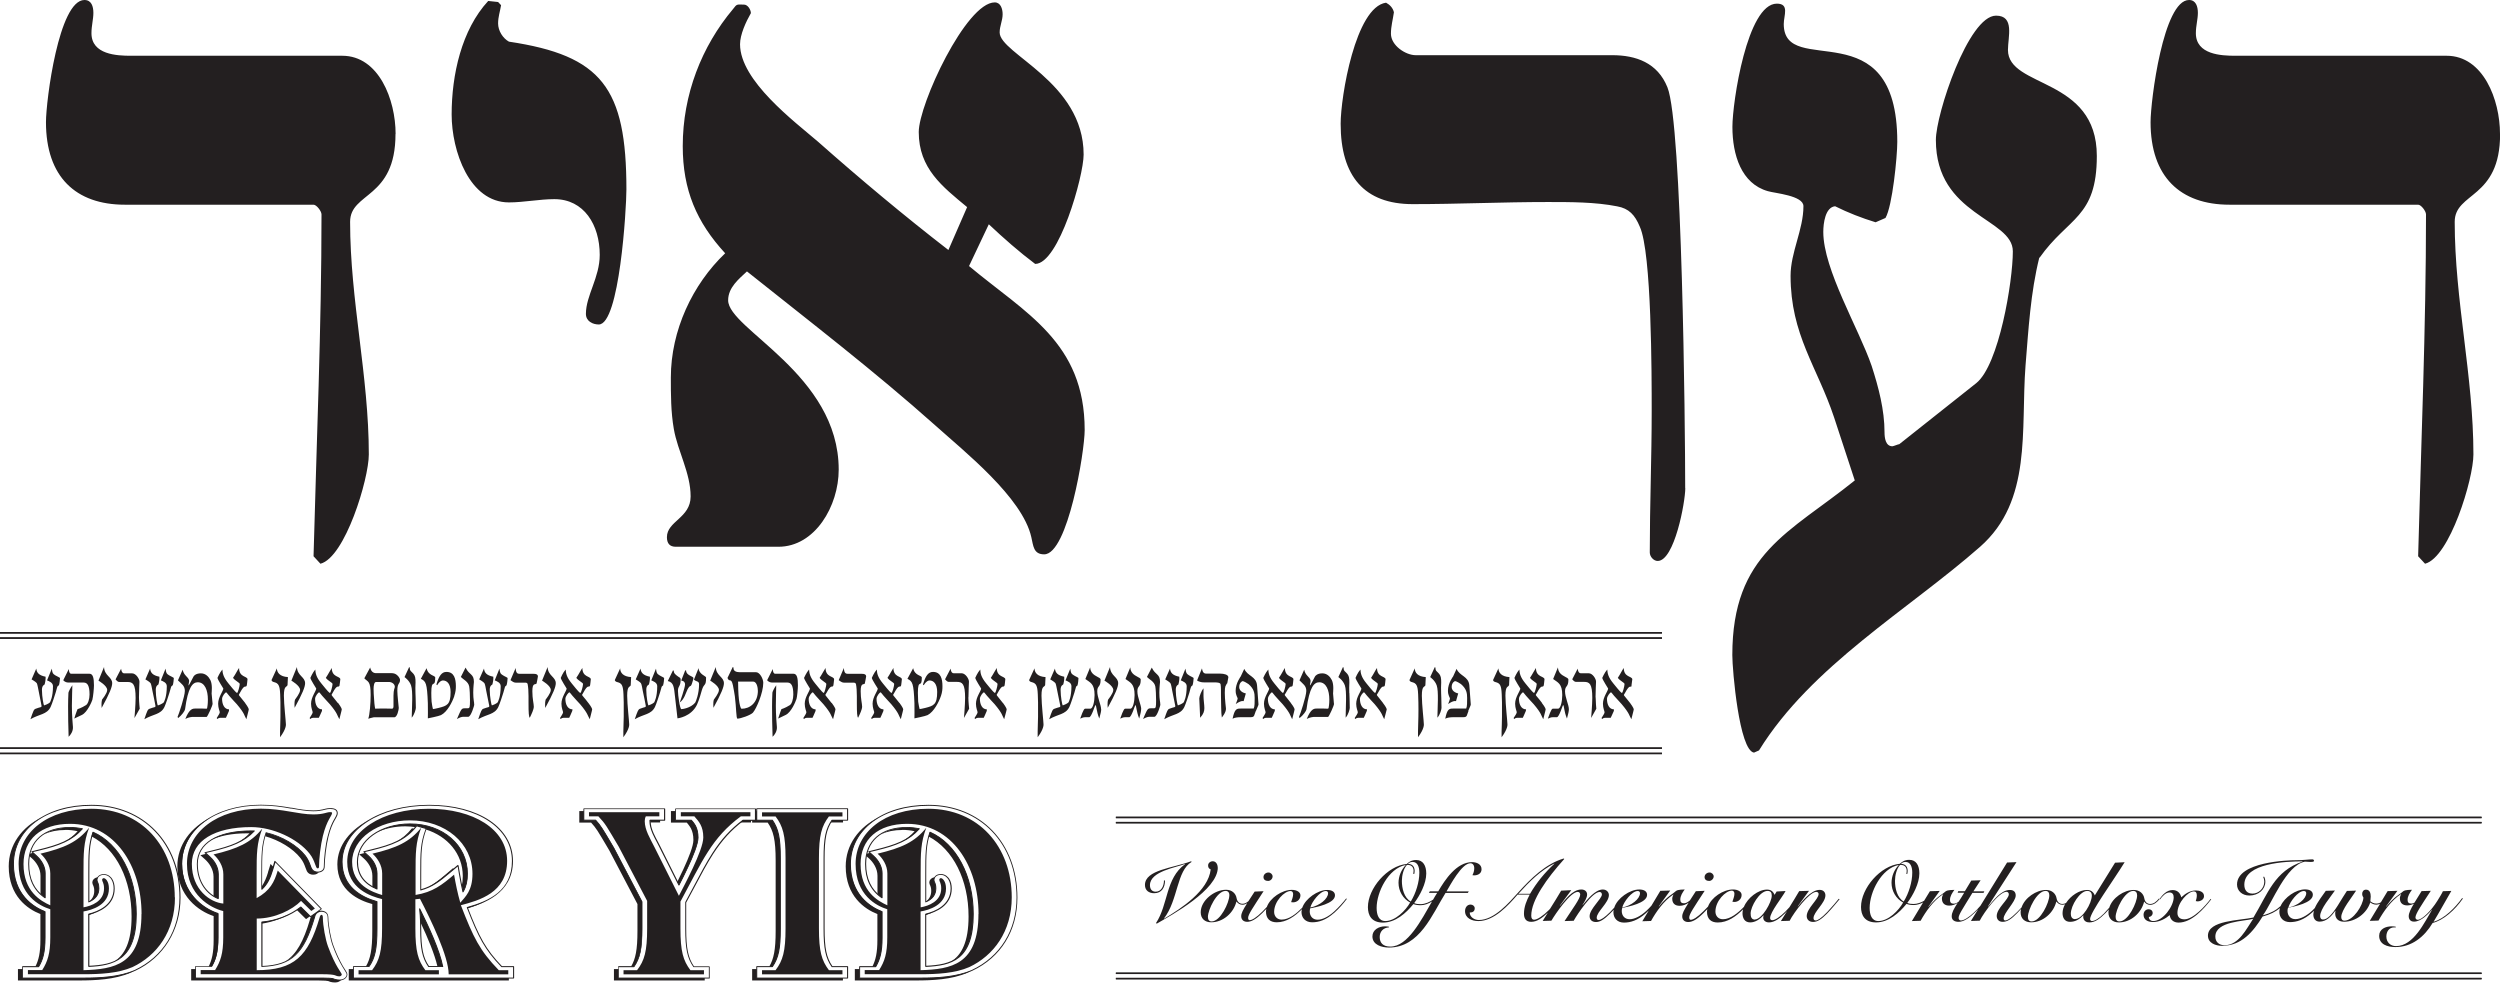 <?xml version="1.0" encoding="UTF-8"?> <svg xmlns="http://www.w3.org/2000/svg" id="Layer_2" data-name="Layer 2" viewBox="0 0 260.49 102.38"><defs><style> .cls-1 { fill: #231f20; } </style></defs><g id="Layer_1-2" data-name="Layer 1"><g><rect class="cls-1" y="78.43" width="173.17" height=".15"></rect><rect class="cls-1" y="78.43" width="173.17" height=".15"></rect><rect class="cls-1" y="77.88" width="173.17" height=".15"></rect><rect class="cls-1" y="77.88" width="173.17" height=".15"></rect><rect class="cls-1" y="66.41" width="173.17" height=".15"></rect><rect class="cls-1" y="66.41" width="173.17" height=".15"></rect><rect class="cls-1" y="65.86" width="173.17" height=".15"></rect><rect class="cls-1" y="65.86" width="173.17" height=".15"></rect><path class="cls-1" d="M169.99,71.46s.09-.69.09-.69c-.04-.33-.89-.19-.89-1.17-.19.26-.31.56-.62,1.03.22.31.7.5.7.64,0,.21-.19.93-.27.93-.06,0-.19-.11-.89-.98-.57-.69-.61-1.08-.64-1.46-.3.34-.52.87-.52.87,0,.16.61,1.1.61,1.11,0,.26-.54.88-.54,1.59,0,.46.17.78.17.88,0,.13-.17.36-.32.61l.07.1c.12-.11.23-.13.31-.13h.58s.2-.41.33-.72v-.16c-.48,0-.72-.5-.72-1.09,0-.28.33-.68.42-.68.04,0,.08.07.32.36.3.35.62.66.8.88.83.98.77,1.18,1,1.56.21-.8.25-1,.25-1.01,0-.18-.34-.62-.38-.68-.41-.54-.65-.77-.65-.83,0-.04.01-.03.12-.22.52-.98.55-.49.7-.73M166.25,72.65c0-.61.05-1.54.05-1.61.02-.27-.34-.89-.77-.89h-.83c-.1,0-.26-.06-.31-.48,0,0-.47.92-.57,1.11.18.21.27.27.41.27h.83c.56,0,.85.2.85,1.67,0,.71-.12,2.09-.12,2.09l.54-.96s-.07-.74-.07-1.2M163.47,73.89c0-.43-.4-1.23-.4-1.86s.35-.38.35-1.21c0-.15-.19-.22-.32-.29-.43-.22-.74-.46-.77-.99l-.5,1.21c.48.37.95.46.95,1.67,0,.64-.16,1.42-.44,1.42h-.53c-.08,0-.18.03-.53,1.04.24-.11.35-.15.56-.15h.38c.24,0,.6-1.26.65-1.26.11,0,.07.61.4,1.4.14-.51.2-.77.2-.97M160.67,73.24c-.4-.54-.65-.77-.65-.83,0-.04.02-.03.12-.22.52-.98.56-.49.7-.73.03-.03.09-.69.09-.69-.03-.33-.89-.19-.89-1.17-.18.26-.31.56-.62,1.03.22.31.7.5.7.64,0,.21-.19.93-.28.93-.05,0-.19-.11-.89-.98-.57-.69-.61-1.08-.64-1.46-.29.34-.51.87-.51.87,0,.16.61,1.1.61,1.11,0,.26-.54.88-.54,1.59,0,.46.17.78.17.88,0,.13-.17.36-.33.61l.07.1c.12-.11.23-.13.31-.13h.58s.2-.41.32-.72l.02-.16c-.49,0-.74-.5-.74-1.09,0-.28.33-.68.42-.68.04,0,.08.07.32.36.29.35.61.66.8.88.83.98.77,1.18.99,1.56.21-.8.25-1,.25-1.01,0-.18-.34-.62-.39-.68M157.24,71.38l.04-.83c-.83-.05-1.14-.46-1.15-.91l-.56,1.22c.11.4.7-.01.85.9.05.25.07.87.08,1.42.01.61,0,.89,0,1.5,0,.59-.03.94-.04,1.53v.61c.66-.88.61-1.32.61-1.35,0-.29-.21-2.08-.21-2.98,0-1.1.29-.84.38-1.11M152.99,74.06c.16-.41.26-.55.26-.66,0-.06-.15-1.98-.15-1.98-.08-.97-1.01-.96-1.33-1.73l-.36.79s-.54.7-.54,1.48c0,.52.21.7.21.83,0,.08-.19.57-.19.57.6-.42.82-.3.82-.3l.23-.81s-.68-.11-.68-.67c0-.44.29-.61.36-.61.12,0,.54.25.61.31.58.5.64.95.64,1.44,0,.44.01.89-.1,1.11h-1.36c-.39,0-.62.02-.82,1.06.18-.12.55-.16.84-.16h1.03c.07,0,.27,0,.34-.11.07-.08.04-.12.21-.54M150.16,72.2c-.03-.91.03-.87,0-1.38-.03-.78-.59-.74-.59-1.16,0-.02.01-.08.01-.08l-.08-.07-.48,1.04s.5.34.68.87c.21.61.09,2.26.07,3.36.29-.32.43-.89.43-1.02,0-.64-.04-1.55-.04-1.55M148.52,71.38l.04-.83c-.83-.05-1.14-.46-1.15-.91l-.55,1.22c.11.4.69-.01.85.9.05.25.07.87.08,1.42.02.61,0,.89,0,1.5,0,.59-.04.94-.04,1.53v.61c.66-.88.61-1.32.61-1.35,0-.29-.21-2.08-.21-2.98,0-1.1.29-.84.38-1.11M144.1,73.24c-.4-.54-.64-.77-.64-.83,0-.04.01-.03.12-.22.52-.98.55-.49.7-.73.03-.03.09-.69.09-.69-.03-.33-.89-.19-.89-1.17-.19.26-.31.56-.62,1.03.22.31.7.5.7.64,0,.21-.2.93-.28.93-.05,0-.19-.11-.89-.98-.57-.69-.61-1.08-.64-1.46-.3.34-.51.87-.51.87,0,.16.61,1.1.61,1.11,0,.26-.54.88-.54,1.59,0,.46.17.78.17.88,0,.13-.17.36-.33.61l.07.1c.12-.11.22-.13.31-.13h.57s.2-.41.32-.72l.02-.16c-.49,0-.74-.5-.74-1.09,0-.28.33-.68.42-.68.04,0,.08.07.32.36.29.35.61.66.8.88.83.98.77,1.18.99,1.56.21-.8.26-1,.26-1.01,0-.18-.34-.62-.39-.68M140.59,72.2c-.03-.91.03-.87,0-1.38-.03-.78-.59-.74-.59-1.16,0-.02.01-.08.01-.08l-.08-.07-.48,1.04s.5.34.68.87c.21.61.09,2.26.08,3.36.29-.32.43-.89.43-1.02,0-.64-.04-1.55-.04-1.55M138.99,73.32s-.09-.97-.09-1.06c0-.13.11-.92-.13-1.4-.17-.34-.49-.7-.99-.7-.52,0-.71.25-.76.32-.1.17-.47.94-.52.94-.05,0,.09-.4.05-.54-.09-.37-.54-.48-.66-1.1l-.49,1.11c.36.38.71.55.71,1.1s-.64,2.47-.76,2.71l.06.12c.38-.29.7-.75.72-.91.31-2.3.78-2.82,1.33-2.82.73,0,1.05.84,1.05,1.8,0,.15,0,.46-.07.85-.04.16-.04.09-.49.09h-.77c-.25,0-.6.02-1.02,1.08.35-.19.71-.21.8-.21h1.42c.08,0,.65-1.23.62-1.38M134.5,73.24c-.4-.54-.64-.77-.64-.83,0-.04.01-.03.12-.22.52-.98.56-.49.7-.73.03-.03.09-.69.09-.69-.03-.33-.89-.19-.89-1.17-.18.26-.3.56-.62,1.03.22.31.7.5.7.64,0,.21-.19.93-.28.93-.05,0-.19-.11-.89-.98-.57-.69-.61-1.08-.64-1.46-.3.34-.52.87-.52.87,0,.16.61,1.1.61,1.11,0,.26-.54.88-.54,1.59,0,.46.17.78.17.88,0,.13-.17.36-.32.61l.07.1c.12-.11.22-.13.31-.13h.58s.2-.41.32-.72v-.16c-.47,0-.72-.5-.72-1.09,0-.28.33-.68.42-.68.04,0,.08.07.32.36.29.35.61.66.8.88.83.98.77,1.18.99,1.56.21-.8.25-1,.25-1.01,0-.18-.34-.62-.39-.68M130.87,74.06c.16-.41.25-.55.26-.66,0-.06-.15-1.98-.15-1.98-.08-.97-1.01-.96-1.33-1.73l-.37.79s-.53.7-.53,1.48c0,.52.21.7.21.83,0,.08-.2.57-.2.57.59-.42.82-.3.82-.3l.23-.81s-.69-.11-.69-.67c0-.44.3-.61.36-.61.12,0,.53.25.61.31.58.5.64.95.64,1.44,0,.44.01.89-.1,1.11h-1.37c-.39,0-.62.02-.83,1.06.18-.12.55-.16.84-.16h1.03c.07,0,.27,0,.34-.11.07-.08.04-.12.21-.54M127.87,71.22l.12-.65c0-.28-.48-.38-.82-.38h-1.31c-.32,0-.53.03-.62-.55l-.51,1.26s.24.2.7.2h1.04c.29,0,.68.01.71.2.06.31.03.88.04,1.21.03.79,0,1.73.09,2.25,0,0,.47-.54.43-.95,0,0-.12-.94-.12-1.62,0-.77.08-.68.23-.99M124.27,71.37c.06-.19.1-.58.1-.71,0-.07-.3-.17-.49-.3-.25-.17-.29-.19-.36-.69l-.49,1.22c.18.09.62.22.62.61,0,1.12-.28,1.62-.32,1.69-.15.15-.56.31-.6.31s-.22-.88-.22-1.62c0-.48.25-.53.26-.54.04-.06.15-.59.11-.83-.72-.14-.93-.44-.97-.85l-.5,1.13s.44.25.54.39c.08.11.16.62.19.79.03.14.32,1.56.32,1.58,0,.18-.09.09-.62.3-.18.07-.23.2-.53,1.09.94-.55,1.7-.47,2.09-1.27.15-.31.47-1.31.53-1.51.07-.25.13-.53.17-.6.06-.1.13-.1.17-.18M120.9,73.43c0-.32-.1-.52-.1-1.26,0-.57.07-1.05.07-1.11,0-.88-.47-.68-.86-1.5l-.5.97c.22.26.77.47.87,1,.05.28.08.97.08,1.44,0,.73-.02.83-.25.83h-.27c-.38,0-.38.07-.84,1.12,0,0,.39-.23.6-.23h.57c.31,0,.64-1.22.64-1.27M118.91,73.89c0-.43-.4-1.23-.4-1.86s.35-.38.35-1.21c0-.15-.19-.22-.32-.29-.43-.22-.74-.46-.77-.99l-.5,1.21c.48.37.95.46.95,1.67,0,.64-.16,1.42-.44,1.42h-.53c-.08,0-.18.03-.53,1.04.23-.11.34-.15.56-.15h.38c.24,0,.6-1.26.64-1.26.11,0,.08.61.4,1.4.14-.51.2-.77.2-.97M115.42,73.75c.82-1.49,1.09-2.18,1.09-2.56,0-.67-.82-.77-.85-1.69l-.58,1.42s.92.52.92.97c0,.36-.52.97-.54,1.01-.1.3-.04.86-.04.86M114.73,73.89c0-.43-.4-1.23-.4-1.86s.35-.38.35-1.21c0-.15-.19-.22-.32-.29-.43-.22-.74-.46-.77-.99l-.5,1.21c.48.37.96.46.96,1.67,0,.64-.16,1.42-.44,1.42h-.53c-.08,0-.18.03-.53,1.04.23-.11.35-.15.56-.15h.38c.24,0,.6-1.26.65-1.26.11,0,.08.61.4,1.4.14-.51.2-.77.2-.97M112.28,71.37c.06-.19.09-.58.09-.71,0-.07-.3-.17-.49-.3-.26-.17-.29-.19-.36-.69l-.5,1.22c.19.09.62.22.62.61,0,1.12-.27,1.62-.31,1.69-.15.15-.57.31-.6.31-.04,0-.22-.88-.22-1.62,0-.48.25-.53.26-.54.05-.06.15-.59.12-.83-.72-.14-.93-.44-.97-.85l-.49,1.13s.44.25.54.39c.07.11.15.62.19.79.03.14.32,1.56.32,1.58,0,.18-.09.09-.62.3-.19.07-.24.2-.54,1.09.94-.55,1.7-.47,2.1-1.27.15-.31.46-1.31.53-1.51.08-.25.14-.53.17-.6.06-.1.13-.1.17-.18M108.9,71.38l.04-.83c-.83-.05-1.14-.46-1.15-.91l-.56,1.22c.11.4.69-.01.85.9.05.25.07.87.08,1.42.01.61,0,.89,0,1.5,0,.59-.04.94-.04,1.53v.61c.66-.88.61-1.32.61-1.35,0-.29-.21-2.08-.21-2.98,0-1.1.29-.84.38-1.11M104.49,73.24c-.41-.54-.64-.77-.64-.83,0-.04.01-.03.11-.22.52-.98.56-.49.7-.73.03-.03.09-.69.09-.69-.03-.33-.89-.19-.89-1.17-.18.26-.31.56-.62,1.03.22.31.7.5.7.64,0,.21-.19.93-.27.93-.06,0-.19-.11-.9-.98-.57-.69-.61-1.08-.63-1.46-.3.34-.52.87-.52.87,0,.16.61,1.1.61,1.11,0,.26-.54.88-.54,1.59,0,.46.17.78.17.88,0,.13-.17.36-.32.61l.07.1c.12-.11.23-.13.31-.13h.58s.2-.41.32-.72v-.16c-.47,0-.72-.5-.72-1.09,0-.28.33-.68.42-.68.04,0,.08.07.32.36.29.35.61.66.8.88.83.98.77,1.18.99,1.56.22-.8.26-1,.26-1.01,0-.18-.34-.62-.38-.68M100.91,72.65c0-.61.05-1.54.05-1.61.02-.27-.35-.89-.77-.89h-.83c-.1,0-.26-.06-.31-.48,0,0-.47.92-.58,1.11.19.21.26.27.41.27h.83c.56,0,.85.2.85,1.67,0,.71-.12,2.09-.12,2.09l.54-.96s-.08-.74-.08-1.2M98.04,72.53c.15-.45.16-.73.16-1.04,0-.74-.17-1.48-.98-1.48-.5,0-.78.41-1.05,1.31l.08.08c.26-.44.49-.5.6-.5.43,0,.8.35.8,1.2,0,1.33-.38,1.44-1.23,1.66-.37.1-.54.11-.6.12-.03-.11-.1-.42-.15-.77-.01-.15-.03-.79-.03-.92,0-1.57.41-.39.41-1.59,0-.24-.74-.18-.9-.98l-.6,1.11c.52.26.65.42.73,2.54.02.58,0,1.58,0,1.58,0,0,1.12-.22,1.37-.34.66-.34,1.18-1.37,1.39-1.99M93.71,73.24c-.41-.54-.65-.77-.65-.83,0-.04.02-.03.12-.22.52-.98.56-.49.7-.73.03-.03.09-.69.09-.69-.03-.33-.88-.19-.88-1.17-.18.26-.31.56-.62,1.03.22.31.7.5.7.64,0,.21-.19.93-.28.93-.05,0-.19-.11-.89-.98-.57-.69-.62-1.08-.64-1.46-.3.34-.52.87-.52.87,0,.16.62,1.1.62,1.11,0,.26-.54.88-.54,1.59,0,.46.17.78.17.88,0,.13-.17.36-.32.61l.07.1c.12-.11.22-.13.31-.13h.58s.2-.41.32-.72v-.16c-.47,0-.72-.5-.72-1.09,0-.28.33-.68.42-.68.04,0,.08.07.32.36.3.35.61.66.8.88.83.98.76,1.18.99,1.56.21-.8.25-1,.25-1.01,0-.18-.34-.62-.38-.68M90.11,71.21s.14-.66.14-.73c0-.34-.51-.27-.84-.27h-1.07c-.22,0-.39-.08-.41-.61l-.54,1.27c.3.22.4.26.58.26h.93c.12,0,.26.01.29.16.06.3.09.75.09,1.24v.72c0,1.06.03,1.42.13,1.54.19-.39.42-.87.42-1.16,0-.32-.15-.78-.15-1.61,0-.92.3-.64.44-.8M86.64,73.24c-.41-.54-.64-.77-.64-.83,0-.04.01-.03.12-.22.52-.98.56-.49.7-.73.03-.03.09-.69.09-.69-.03-.33-.89-.19-.89-1.17-.18.26-.31.56-.62,1.03.22.31.7.5.7.64,0,.21-.19.93-.27.93-.06,0-.19-.11-.89-.98-.57-.69-.61-1.08-.64-1.46-.29.34-.52.87-.52.87,0,.16.61,1.1.61,1.11,0,.26-.54.88-.54,1.59,0,.46.17.78.17.88,0,.13-.17.36-.32.61l.07.1c.12-.11.23-.13.31-.13h.58s.2-.41.32-.72v-.16c-.47,0-.72-.5-.72-1.09,0-.28.33-.68.42-.68.04,0,.08.07.32.36.3.35.61.66.8.88.83.98.77,1.18,1,1.56.21-.8.25-1,.25-1.01,0-.18-.34-.62-.38-.68M82.98,72.88c.08-.25.16-1.12.16-1.46,0-.77-.09-1.22-.47-1.22h-1.83c-.07,0-.29.07-.32-.49l-.59,1.17c.19.2.36.24.6.24h1.54c.36.01.59.3.59,1.25,0,.49-.16.98-.36,1.1-.49.31-.88.42-.88.42,0,0-.18.45-.34.98,0,0,.62-.3.79-.38.58-.28,1.04-1.41,1.1-1.62M78.47,74.23c.33-.38,1.06-2.02,1.06-3.09,0-.39-.35-1.1-.76-1.1h-1.72c-.31,0-.67-.11-.62-.48l-.08-.06-.55,1.14c.21.52.38-.1.57.78.06.28.17.91.2,1.14.15,1.15.13,2.32.27,2.32.32,0,1.38-.36,1.63-.64M78.97,71.94c0,1.32-.87,1.91-1.7,1.91-.11,0-.36-.67-.36-2.74,0-.03-.03-.09,0-.09h1.57c.3,0,.48.45.48.93M74.34,73.75c.82-1.49,1.09-2.18,1.09-2.56,0-.67-.82-.77-.85-1.69l-.58,1.42s.91.52.91.97c0,.36-.52.97-.53,1.01-.1.3-.04.86-.04.86M73.12,71.95c.25-.86.45-.36.45-1.36,0-.14-.76-.34-.78-.98l-.48,1.2c.23.25.53.12.53.49,0,.98-.34,1.84-.41,1.92-.48.57-1.35.67-1.43.67-.17,0-.36-1.5-.36-1.89,0-.59.28-.4.28-1.22,0-.16-.14-.2-.24-.27-.25-.18-.5-.35-.47-.62l-.09-.04-.54,1.11c.62.15.64.6.76,1.69.03.29.25,2.2.25,2.2,0,0,1.42-.15,2.03-1.42.22-.46.49-1.44.5-1.48M72.18,70.96c.02-.06.07-.18.07-.31,0-.19-.76-.26-.76-.78l-.09-.03-.42,1.07c.29.04.4.21.4.39,0,.38-.55,1.89-.55,1.89.47-.31.64-1.03.81-1.36.35-.65.29,0,.54-.87M69.1,71.37c.06-.19.1-.58.1-.71,0-.07-.3-.17-.49-.3-.26-.17-.29-.19-.36-.69l-.49,1.22c.19.09.62.22.62.61,0,1.12-.28,1.62-.32,1.69-.15.15-.56.31-.6.31-.04,0-.22-.88-.22-1.62,0-.48.25-.53.26-.54.05-.06.15-.59.12-.83-.72-.14-.94-.44-.98-.85l-.5,1.13s.44.25.54.39c.08.11.16.62.19.79.04.14.32,1.56.32,1.58,0,.18-.09.09-.61.3-.18.07-.23.2-.54,1.09.94-.55,1.7-.47,2.1-1.27.15-.31.47-1.31.53-1.51.08-.25.14-.53.17-.6.06-.1.13-.1.17-.18M65.72,71.38l.04-.83c-.83-.05-1.14-.46-1.14-.91l-.56,1.22c.11.4.7-.01.85.9.05.25.07.87.08,1.42.01.61,0,.89,0,1.5,0,.59-.04.94-.04,1.53v.61c.66-.88.61-1.32.61-1.35,0-.29-.21-2.08-.21-2.98,0-1.1.29-.84.38-1.11M61.3,73.24c-.4-.54-.65-.77-.65-.83,0-.04.02-.03.12-.22.52-.98.56-.49.7-.73.03-.03.09-.69.09-.69-.03-.33-.88-.19-.88-1.17-.19.26-.31.56-.63,1.03.22.31.7.5.7.64,0,.21-.19.93-.28.93-.06,0-.19-.11-.89-.98-.57-.69-.61-1.08-.64-1.46-.3.34-.51.87-.51.87,0,.16.61,1.1.61,1.11,0,.26-.54.88-.54,1.59,0,.46.17.78.17.88,0,.13-.17.36-.32.61l.07.1c.12-.11.23-.13.31-.13h.58s.2-.41.32-.72l.02-.16c-.49,0-.74-.5-.74-1.09,0-.28.33-.68.42-.68.04,0,.08.07.32.36.29.35.61.66.8.88.83.98.77,1.18,1,1.56.21-.8.25-1,.25-1.01,0-.18-.34-.62-.39-.68M56.82,73.75c.82-1.49,1.09-2.18,1.09-2.56,0-.67-.82-.77-.85-1.69l-.58,1.42s.91.52.91.97c0,.36-.52.97-.54,1.01-.09.3-.04.86-.04.86M55.91,71.21s.14-.66.14-.73c0-.34-.51-.27-.84-.27h-1.07c-.23,0-.39-.08-.41-.61l-.54,1.27c.3.22.4.26.57.26h.94c.12,0,.26.01.28.16.06.3.09.75.09,1.24v.72c0,1.06.03,1.42.13,1.54.19-.39.42-.87.42-1.16,0-.32-.15-.78-.15-1.61,0-.92.3-.64.44-.8M52.79,71.37c.06-.19.1-.58.1-.71,0-.07-.3-.17-.49-.3-.26-.17-.29-.19-.36-.69l-.49,1.22c.19.09.62.22.62.61,0,1.12-.28,1.62-.32,1.69-.15.15-.56.31-.6.31s-.22-.88-.22-1.62c0-.48.25-.53.26-.54.04-.06.15-.59.11-.83-.72-.14-.93-.44-.97-.85l-.5,1.13s.44.25.54.39c.08.11.16.62.19.79.03.14.32,1.56.32,1.58,0,.18-.09.09-.62.3-.18.07-.23.2-.53,1.09.94-.55,1.7-.47,2.09-1.27.15-.31.47-1.31.53-1.51.07-.25.14-.53.17-.6.06-.1.13-.1.17-.18M49.41,73.43c0-.32-.1-.52-.1-1.26,0-.57.07-1.05.07-1.11,0-.88-.47-.68-.87-1.5l-.49.97c.22.26.77.47.87,1,.05.28.08.97.08,1.44,0,.73-.02.83-.25.83h-.27c-.38,0-.38.07-.84,1.12,0,0,.39-.23.6-.23h.57c.31,0,.64-1.22.64-1.27M47.33,72.53c.15-.45.17-.73.17-1.04,0-.74-.17-1.48-.98-1.48-.5,0-.78.41-1.05,1.31l.08.08c.26-.44.49-.5.6-.5.43,0,.8.35.8,1.2,0,1.33-.38,1.44-1.24,1.66-.36.1-.53.11-.6.12-.03-.11-.1-.42-.14-.77-.02-.15-.03-.79-.03-.92,0-1.57.41-.39.41-1.59,0-.24-.74-.18-.9-.98l-.6,1.11c.52.26.65.42.73,2.54.02.58,0,1.58,0,1.58,0,0,1.12-.22,1.37-.34.67-.34,1.18-1.37,1.39-1.99M43.29,72.2c-.03-.91.03-.87,0-1.38-.03-.78-.59-.74-.59-1.16,0-.02.01-.08.01-.08l-.08-.07-.48,1.04s.5.34.68.87c.21.61.09,2.25.07,3.36.29-.33.43-.89.43-1.02,0-.64-.04-1.55-.04-1.55M41.4,71.98c0-.88.28-.67.28-1.14,0-.12-.1-.25-.14-.32-.34-.42-.6-.38-1.05-.38h-1.3c-.26,0-.52-.13-.62-.59l-.61,1.13c.38.4.66.23.66,1.73,0,.89-.1,2.09-.25,2.48,0,0,.49-.15.57-.15h2.14c.32,0,.47-.83.47-.97,0-.11-.15-1.31-.15-1.8M41.14,71.57c0,.12-.14.26-.14.92v1.1c0,.14-.05.25-.14.25,0,0-1.06-.03-1.77,0-.05-.2-.12-.87-.13-1.26,0-.13-.17-1.52.23-1.52h1.35c.26,0,.6.19.6.51M35.19,73.24c-.41-.54-.64-.77-.64-.83,0-.04.01-.03.11-.22.52-.98.56-.49.71-.73.02-.03.09-.69.09-.69-.03-.33-.89-.19-.89-1.17-.18.26-.31.56-.62,1.03.22.31.7.5.7.64,0,.21-.19.93-.27.93-.06,0-.19-.11-.89-.98-.57-.69-.61-1.08-.64-1.46-.29.34-.51.87-.51.87,0,.16.61,1.1.61,1.11,0,.26-.54.88-.54,1.59,0,.46.17.78.17.88,0,.13-.17.36-.32.61l.07.1c.12-.11.23-.13.31-.13h.58s.2-.41.33-.72v-.16c-.48,0-.72-.5-.72-1.09,0-.28.33-.68.42-.68.04,0,.08.07.32.36.3.35.61.66.8.88.83.98.76,1.18.99,1.56.21-.8.25-1,.25-1.01,0-.18-.34-.62-.38-.68M30.7,73.75c.82-1.49,1.09-2.18,1.09-2.56,0-.67-.82-.77-.85-1.69l-.58,1.42s.91.52.91.97c0,.36-.52.97-.53,1.01-.1.3-.04.86-.04.86M29.96,71.38l.04-.83c-.83-.05-1.14-.46-1.15-.91l-.56,1.22c.11.4.69-.01.85.9.05.25.07.87.08,1.42.01.61,0,.89,0,1.5,0,.59-.03.94-.04,1.53v.61c.66-.88.61-1.32.61-1.35,0-.29-.21-2.08-.21-2.98,0-1.1.29-.84.38-1.11M25.54,73.24c-.41-.54-.65-.77-.65-.83,0-.04.01-.03.11-.22.52-.98.56-.49.7-.73.03-.03.09-.69.09-.69-.03-.33-.88-.19-.88-1.17-.19.26-.31.56-.63,1.03.22.31.7.5.7.64,0,.21-.19.93-.28.93-.05,0-.19-.11-.89-.98-.57-.69-.61-1.08-.64-1.46-.29.34-.51.87-.51.87,0,.16.61,1.1.61,1.11,0,.26-.54.88-.54,1.59,0,.46.17.78.17.88,0,.13-.17.36-.32.61l.07.1c.12-.11.23-.13.31-.13h.58s.2-.41.32-.72v-.16c-.47,0-.72-.5-.72-1.09,0-.28.33-.68.42-.68.04,0,.08.07.32.36.29.35.61.66.8.88.83.98.77,1.18.99,1.56.21-.8.25-1,.25-1.01,0-.18-.34-.62-.38-.68M22.15,73.32s-.1-.97-.1-1.06c0-.13.11-.92-.13-1.4-.17-.34-.49-.7-.99-.7-.52,0-.72.25-.76.32-.1.17-.47.94-.52.94-.05,0,.09-.4.05-.54-.1-.37-.54-.48-.67-1.1l-.49,1.11c.37.38.72.55.72,1.1s-.64,2.47-.76,2.71l.06.12c.38-.29.7-.75.72-.91.31-2.3.78-2.82,1.33-2.82.73,0,1.05.84,1.05,1.8,0,.15,0,.46-.07.85-.03.16-.03.09-.49.09h-.77c-.25,0-.6.02-1.02,1.08.35-.19.71-.21.8-.21h1.42c.08,0,.65-1.23.62-1.38M18.01,71.37c.06-.19.1-.58.1-.71,0-.07-.3-.17-.5-.3-.26-.17-.29-.19-.36-.69l-.49,1.22c.19.09.62.22.62.61,0,1.12-.28,1.62-.32,1.69-.15.15-.56.31-.61.31s-.22-.88-.22-1.62c0-.48.26-.53.26-.54.05-.06.15-.59.12-.83-.72-.14-.93-.44-.97-.85l-.49,1.13s.44.25.54.39c.07.11.16.62.19.79.04.14.32,1.56.32,1.58,0,.18-.09.09-.62.3-.19.07-.24.2-.54,1.09.94-.55,1.7-.47,2.09-1.27.15-.31.47-1.31.53-1.51.08-.25.14-.53.17-.6.05-.1.13-.1.17-.18M14.56,73.86s-.08-.74-.08-1.2c0-.61.05-1.54.05-1.61.02-.27-.34-.89-.77-.89h-.83c-.09,0-.26-.06-.31-.48,0,0-.47.92-.58,1.11.19.22.27.27.41.27h.83c.56,0,.85.2.85,1.67,0,.71-.12,2.09-.12,2.09l.54-.96ZM10.6,73.75c.82-1.49,1.09-2.18,1.09-2.56,0-.67-.82-.77-.85-1.69l-.58,1.42s.91.52.91.97c0,.36-.52.97-.54,1.01-.09.3-.04.86-.04.86M9.63,72.88c.07-.25.16-1.12.16-1.46,0-.77-.1-1.22-.47-1.22h-1.83c-.07,0-.29.07-.32-.49l-.58,1.17c.19.2.36.24.6.24h1.55c.36.01.59.3.59,1.25,0,.49-.17.98-.37,1.1-.49.31-.88.42-.88.42,0,0-.19.45-.34.98,0,0,.62-.3.8-.38.57-.28,1.04-1.41,1.1-1.62M6.15,71.37c.06-.19.1-.58.1-.71,0-.07-.3-.17-.5-.3-.25-.17-.29-.19-.35-.69l-.5,1.22c.19.09.62.22.62.61,0,1.12-.28,1.62-.32,1.69-.15.15-.57.31-.61.31s-.22-.88-.22-1.62c0-.48.26-.53.26-.54.05-.06.15-.59.12-.83-.72-.14-.93-.44-.97-.85l-.49,1.13s.44.25.54.39c.07.11.15.62.19.79.03.14.31,1.56.31,1.58,0,.18-.09.09-.62.3-.19.07-.23.2-.54,1.09.94-.55,1.7-.47,2.1-1.27.15-.31.47-1.31.53-1.51.08-.25.14-.53.17-.6.05-.1.13-.1.17-.18M7.13,72.19c-.09,1.64.02,4.58.02,4.58.22-.21.47-.58.45-1.01,0,0-.12-1.34-.11-2.21,0-.63.05-2.15.05-2.15-.24.33-.4.7-.41.78M80.48,72.19c-.09,1.64.02,4.58.02,4.58.23-.21.47-.58.45-1.01,0,0-.12-1.34-.11-2.21,0-.63.04-2.15.04-2.15-.24.33-.4.7-.4.78M125.41,71.71c-.23.26-.45.87-.45,1.07l.09,2.01c.36-.4.44-.69.44-1.01s-.09-.91-.09-1.24v-.83Z"></path><rect class="cls-1" x="116.27" y="85.64" width="142.3" height=".15"></rect><rect class="cls-1" x="116.27" y="85.64" width="142.3" height=".15"></rect><rect class="cls-1" x="116.27" y="85.1" width="142.3" height=".15"></rect><rect class="cls-1" x="116.27" y="85.1" width="142.3" height=".15"></rect><rect class="cls-1" x="116.27" y="101.89" width="142.3" height=".15"></rect><rect class="cls-1" x="116.27" y="101.89" width="142.3" height=".15"></rect><rect class="cls-1" x="116.27" y="101.34" width="142.3" height=".15"></rect><rect class="cls-1" x="116.27" y="101.34" width="142.3" height=".15"></rect><path class="cls-1" d="M253.54,96.09c.65-1.07,1.24-2.17,1.88-3.26l-.88.03c-.09.22-.32.59-.58,1.01-.63,1.02-1.6,1.97-2.04,1.97-.13,0-.24-.1-.24-.24,0-.37.6-1.25,1.6-2.78l-.96.03c-.25.42-.51.83-.74,1.2-.1.06-.21.1-.33.1-.26,0-.39-.12-.39-.38,0-.4.23-.74.46-1.06-.68.02-.83.05-1.09.3-.18.18-.7.37-1.6,1.47l-.02-.02,1.19-1.64-1.02.03c-.23.39-.47.78-.7,1.16-.14.09-.3.14-.48.14-.23,0-.44-.09-.62-.24.02-.17.04-.37.04-.49,0-.34-.09-.72-.49-.72-.27,0-.4.21-.4.43,0,.17.06.3.13.4-.05.8-1.05,2.4-1.98,2.4-.23,0-.33-.16-.33-.38,0-.72,1.15-2.11,1.55-2.75l-.96.03c-.18.25-.56.9-.97,1.55-.6.94-1.08,1.43-1.52,1.43-.22,0-.3-.17-.3-.36,0-.74,1.12-2.03,1.54-2.66l-.95.03c-.31.45-.87,1.16-1.15,1.8-.09.09-.18.19-.28.28-.61.56-1.24.87-1.74.87s-.82-.36-.82-.86c0-.11.02-.21.05-.32.63-.13,2.59-.5,2.59-1.36,0-.36-.3-.56-.82-.56-.93,0-2.14.82-2.54,1.74-.48.44-1,.72-1.81.96l-.02-.02h0c.97-1.31,2.39-5.18,4.36-5.57.19.01.38.03.57.03.3,0,.38-.03.38-.13s-.09-.14-.19-.14c-.37,0-.88.09-1.71.09-.72,0-6.12.14-6.12,2.53,0,.66.54,1.15,1.28,1.15.97,0,1.67-.65,1.67-1.44,0-.2-.05-.39-.13-.53l-.09.03c.07.15.11.33.11.49,0,.73-.61,1.25-1.22,1.25-.57,0-.86-.35-.86-.93,0-2.25,4.32-2.43,6.08-2.43v.02c-2.94.98-3.61,3.32-5.13,5.83-1.43.32-4.74.28-4.74,1.89,0,.78.81,1.06,1.47,1.06,2.04,0,3.25-1.48,4.22-3.05.81-.22,1.34-.49,1.81-.88-.03.13-.06.25-.06.38,0,.63.42,1.08,1.11,1.08s1.44-.23,2.26-.96c.09-.07.16-.15.24-.22-.04.14-.07.27-.07.39,0,.41.21.74.65.74.72,0,1.24-.57,1.64-1.13l.02.02c-.02.05-.03.16-.03.27,0,.48.29.85.93.85,1.2,0,2.36-.88,2.72-2.01.17.13.38.23.64.23.14,0,.27-.04.39-.1-.36.6-.72,1.2-1.08,1.79l.91-.03c.53-.96,1.32-2.09,2.34-2.76l.02.02c-.08.12-.13.28-.13.43,0,.48.29.73.77.73.25,0,.48-.07.69-.18-.31.52-.54.97-.54,1.3,0,.3.16.57.55.57.76,0,1.54-.85,1.89-1.27v.02c-.79,1.3-1.93,3.8-3.76,3.8-.57,0-1.01-.38-1.01-1,0-.53.3-.95.81-.95.06,0,.12,0,.17,0v-.07c-.1-.02-.26-.04-.41-.04-.67,0-1.32.29-1.32.99,0,.88.83,1.17,1.69,1.17,1.72,0,3.02-1.07,3.88-2.51,1.15-.29,2.34-1.37,3.15-2.54l-.07-.06c-.71.98-1.85,2.17-3,2.48M234.77,95.74c-.7,1.03-1.49,2.75-2.98,2.75-.57,0-.96-.34-.96-.9,0-1.61,3.03-1.59,3.94-1.85M238.44,94.56c.15-.59,1-1.72,1.61-1.72.15,0,.25.07.25.23,0,.58-.87,1.3-1.85,1.49M230.39,93.7l-.05-.04c-.52.69-1.79,2.13-2.74,2.13-.43,0-.72-.21-.72-.67,0-1.06,1.09-2.24,1.71-2.24.21,0,.31.15.31.4s-.05.41-.11.61c.06.02.13.03.18.03.32,0,.68-.19.68-.55,0-.46-.49-.59-.86-.59-.58,0-1.11.34-1.51.72-.1-.45-.4-.76-.9-.76-.63,0-1.06.51-1.37.93l.06.04c.22-.31.58-.72.98-.72.32,0,.44.22.44.51,0,.91-1.11,2.47-2.13,2.47-.27,0-.46-.17-.46-.43.2,0,.4-.18.4-.41s-.17-.39-.41-.39c-.36,0-.54.29-.54.57,0,.47.35.76,1,.76s1.28-.34,1.73-.72c.04.46.38.78.92.78,1.37,0,2.62-1.42,3.4-2.42M225.01,93.69l-.05-.07c-.32.38-.59.57-.92.57s-.55-.23-.61-.58c-.08-.48-.47-.88-1.1-.88-1.02,0-2.23.81-2.55,1.84-.18.21-.37.42-.56.62-.54.55-.99.78-1.25.78-.12,0-.19-.09-.19-.21,0-.68,2.42-4,3.6-5.92l-1,.05-2.11,3.41c-.14-.36-.4-.57-.81-.57-.81,0-1.7.6-2.19,1.36-.12.06-.24.1-.37.1-.33,0-.55-.23-.61-.58-.08-.48-.47-.88-1.1-.88-1.02,0-2.22.81-2.55,1.82-.59.65-1.34,1.36-1.69,1.36-.11,0-.18-.06-.18-.21,0-.58,1.26-1.74,1.26-2.39,0-.39-.23-.58-.61-.58-.93,0-1.74,1.13-2.27,1.75l-.02-.02,2.98-4.63-.98.04-2.78,4.51c-.22.26-.45.49-.65.68-.55.53-1.08.85-1.38.85-.15,0-.24-.11-.24-.26,0-.34.37-.87,1.44-2.62h1.16l.08-.16h-1.14l.75-1.15-.97.03-.67,1.11h-.69l-.06.16h.68c-.21.36-.4.66-.58.93-.15.12-.33.21-.51.21-.26,0-.39-.12-.39-.38,0-.4.23-.74.46-1.06-.67.02-.83.05-1.09.3-.18.18-.7.37-1.6,1.47l-.02-.02,1.18-1.64-1.02.03c-.2.34-.4.67-.61,1-.32.18-.71.33-1.09.33-.24,0-.46-.02-.66-.11.6-.8,1.26-2.04,1.26-3.08,0-.82-.33-1.41-1.05-1.41-.29,0-.59.05-.98.41-2.03.19-4.05,2.55-4.05,4.5,0,.84.37,1.61,1.57,1.61,1.29,0,2.4-.98,3.17-1.93.25.09.47.12.76.12s.65-.1.97-.27c-.39.65-.79,1.3-1.17,1.94l.91-.03c.53-.96,1.32-2.09,2.33-2.76l.02.02c-.08.12-.13.28-.13.43,0,.48.29.73.77.73.32,0,.6-.11.86-.27-.37.57-.61.99-.61,1.39,0,.42.34.57.72.57.55,0,1.17-.45,1.73-1,.11-.1.21-.21.31-.32l-.76,1.23.92-.03c.45-.88,2.01-3.01,2.79-3.01.12,0,.24.09.24.26,0,.53-1.26,1.45-1.26,2.26,0,.32.19.61.62.61.47,0,.88-.26,1.52-.92.14-.14.27-.28.4-.43-.03.12-.05.24-.05.36,0,.65.43,1.04,1.09,1.04,1.25,0,2.35-.99,2.63-2.17.17.21.36.34.64.34.09,0,.18-.02.27-.05-.16.29-.26.61-.26.92,0,.48.21.91.78.91s1.01-.29,1.37-.67l.02.02c-.06.31.08.71.63.71.59,0,1.09-.39,1.67-.97.11-.12.23-.25.35-.38-.02.1-.04.2-.04.31,0,.65.43,1.04,1.09,1.04,1.25,0,2.35-.99,2.63-2.17.17.21.36.34.64.34.39,0,.73-.3.97-.6M197.84,90.14c-.47.48-.75,1.16-.75,1.85,0,.85.47,1.66,1.21,2.05-.45.81-1.53,1.93-2.58,1.93-.7,0-.91-.66-.91-1.37,0-1.65,1.22-4.11,3.01-4.47l.02.02ZM198.37,93.94c-.71-.4-.92-1.39-.92-2.16,0-.55.17-1.28.53-1.66.52-.03.69.29.69.62,0,.1-.02.25-.04.32h.1c.02-.09.04-.18.04-.32,0-.36-.17-.72-.7-.73.12-.12.27-.2.48-.2.52,0,.7.52.7,1.12,0,.96-.36,2.15-.89,3M213.53,93.3c0,.74-.93,2.71-1.84,2.71-.27,0-.39-.17-.39-.47,0-.74.93-2.71,1.84-2.71.27,0,.39.18.39.47M216.21,95.77c-.32,0-.44-.27-.44-.55,0-.88.96-2.39,1.71-2.39.28,0,.48.15.48.49,0,.8-.97,2.44-1.74,2.44M222.68,93.3c0,.74-.93,2.71-1.84,2.71-.27,0-.4-.17-.4-.47,0-.74.93-2.71,1.84-2.71.27,0,.4.18.4.47M190.38,95.18c.51-.53.99-1.12,1.3-1.49l-.09-.04c-.21.26-.68.83-1.19,1.37-.66.69-1.03.89-1.2.89s-.24-.1-.24-.24c0-.65,1.24-1.58,1.24-2.38,0-.32-.21-.57-.6-.57-.93,0-1.92,1.31-2.26,1.73l-.02-.02,1.17-1.61-1.02.03c-.33.57-.68,1.13-1.02,1.68-.14.16-.29.31-.42.45-.54.54-1.07.9-1.36.9-.13,0-.23-.06-.23-.22,0-.63,1.28-2.19,1.61-2.82l-.93.05-.22.35c-.15-.37-.38-.55-.79-.55-.91,0-2.02.86-2.4,1.8-.62.64-1.41,1.29-2.19,1.29-.49,0-.78-.36-.78-.8,0-1.12,1.08-2.18,1.71-2.18.16,0,.27.12.27.32,0,.29-.13.57-.21.84.04,0,.12.02.21.02.37,0,.75-.27.75-.73,0-.32-.35-.57-.9-.57-1.02,0-2.26.83-2.6,1.78-.15.16-.31.32-.47.48-.65.65-1.1.9-1.33.9-.11,0-.16-.1-.16-.24,0-.36.48-1.04,1.61-2.78l-.92.04c-.24.38-.45.69-.62.96-.18.15-.39.3-.61.3-.26,0-.39-.12-.39-.38,0-.4.23-.74.46-1.06-.67.02-.83.05-1.08.3-.18.18-.7.37-1.6,1.47l-.02-.02,1.19-1.64-1.03.03c-.31.52-.62,1.03-.93,1.55-.17.18-.34.37-.53.54-.61.56-1.24.87-1.74.87s-.82-.36-.82-.86c0-.11.02-.21.05-.32.63-.13,2.59-.5,2.59-1.36,0-.36-.31-.56-.82-.56-.98,0-2.3.91-2.6,1.89-.15.16-.29.32-.44.47-.56.55-.95.82-1.2.82-.12,0-.19-.1-.19-.23,0-.64,1.27-1.57,1.27-2.37,0-.3-.25-.58-.63-.58-.8,0-1.62,1.05-2.09,1.61l-.02-.02c.2-.29.47-.73.47-1.06,0-.35-.27-.53-.6-.53-.95,0-1.72,1.12-2.22,1.7l-.02-.02,1.19-1.61-1.05.05c-.37.64-.77,1.26-1.16,1.89-.04.04-.07.08-.11.12-.59.59-1.21,1.02-1.56,1.02-.17,0-.29-.12-.29-.42,0-1.62,1.62-3.88,3.44-5.91l-.06-.05c-1.89.57-3.41,2.07-4.73,3.53-.97,1.08-2.5,2.88-4.11,2.88-.43,0-.95-.28-.95-.78.32,0,.52-.13.52-.45,0-.21-.2-.38-.43-.38-.38,0-.58.34-.58.68,0,.72.69,1.04,1.39,1.04,1.64,0,3.11-1.63,4.09-2.76h1.26c-.32.6-.6,1.27-.6,1.99,0,.44.16.85.76.85s1.15-.41,1.73-.96c-.18.29-.36.58-.54.87l.91-.03c.42-.73,1.99-3,2.74-3,.18,0,.26.14.26.28,0,.43-.81,1.49-1.63,2.76l.95-.03c.41-.73,1.93-3,2.7-3,.13,0,.24.09.24.26,0,.45-1.28,1.5-1.28,2.26,0,.36.24.61.66.61s.81-.23,1.49-.9c.12-.12.25-.25.37-.38-.02.09-.04.17-.04.26,0,.63.42,1.08,1.1,1.08s1.44-.23,2.26-.96c.12-.1.22-.2.32-.3-.23.37-.45.75-.67,1.12l.91-.03c.53-.96,1.32-2.09,2.33-2.76v.02c-.06.12-.12.28-.12.43,0,.48.29.73.77.73.35,0,.67-.13.94-.33-.49.78-.67,1.11-.67,1.44s.22.58.62.58c.43,0,.89-.24,1.58-.92.14-.13.28-.28.42-.43-.02.09-.04.18-.04.27,0,.73.39,1.13,1.12,1.13,1.03,0,1.9-.63,2.64-1.37-.04.13-.06.27-.06.4,0,.5.21.96.8.96.53,0,1.01-.33,1.38-.73h.02s-.04.14-.04.23c0,.28.22.5.6.5.55,0,1.12-.4,1.68-.96.08-.08.14-.15.21-.23-.21.35-.44.7-.65,1.05l.91-.03c.45-.88,2.06-3.01,2.77-3.01.16,0,.25.1.25.22,0,.55-1.24,1.5-1.24,2.3,0,.32.21.61.66.61s.84-.25,1.48-.89M159.42,93.13h-1.21c1.17-1.3,2.32-2.43,3.73-3.15l.02.02c-1,.92-1.87,1.98-2.54,3.14M169.03,94.56c.15-.59,1.01-1.72,1.61-1.72.14,0,.24.07.24.23,0,.58-.87,1.3-1.85,1.49M182.86,95.82c-.37,0-.45-.3-.45-.64,0-.72.93-2.35,1.76-2.35.34,0,.44.19.44.5,0,.66-.98,2.43-1.75,2.48M178.56,91.32c0-.22-.21-.41-.43-.41-.27,0-.52.2-.52.48s.22.4.48.4c.24,0,.47-.23.47-.47M154.37,90.56c0-.5-.49-.73-.99-.73-1.61,0-2.83,1.85-3.52,3.04h-.88l-.09.16h.86c-.14.21-.28.45-.43.71-.34.24-.83.47-1.31.47-.23,0-.46-.02-.66-.11.6-.8,1.26-2.04,1.26-3.08,0-.82-.33-1.41-1.05-1.41-.29,0-.59.05-.98.41-2.03.19-4.05,2.55-4.05,4.5,0,.84.37,1.61,1.57,1.61,1.3,0,2.4-.98,3.17-1.93.24.09.47.12.76.12.37,0,.79-.14,1.18-.39-1.12,1.94-2.52,4.7-4.34,4.7-.77,0-1.11-.39-1.11-1,0-.57.38-.97.96-1v-.07c-.11-.02-.25-.04-.41-.04-.65,0-1.31.37-1.31,1.05,0,.89.99,1.16,1.72,1.16,3.21,0,4.5-3.45,5.9-5.69h2.32l.1-.16h-2.32c.38-.64,1.58-2.93,2.49-2.93.24,0,.4.19.4.52,0,.28-.08.51-.19.72.05.01.1.02.17.02.42,0,.78-.21.78-.63M146.47,90.14c-.46.48-.75,1.16-.75,1.85,0,.85.47,1.66,1.21,2.05-.45.81-1.54,1.93-2.58,1.93-.7,0-.91-.66-.91-1.37,0-1.65,1.22-4.11,3.01-4.47v.02ZM147,93.94c-.71-.4-.93-1.39-.93-2.16,0-.55.17-1.28.53-1.66.52-.03.69.29.69.62,0,.1-.02.25-.03.32h.1c.02-.09.04-.18.04-.32,0-.36-.17-.72-.7-.73.12-.12.27-.2.49-.2.52,0,.7.52.7,1.12,0,.96-.36,2.15-.89,3M138.97,95.16c.58-.52.99-1,1.36-1.49l-.06-.06c-.32.41-.77.92-1.24,1.35-.61.56-1.24.87-1.74.87s-.82-.36-.82-.86c0-.11.02-.21.04-.32.63-.13,2.59-.5,2.59-1.36,0-.36-.31-.56-.82-.56-.97,0-2.25.89-2.59,1.85-.61.62-1.38,1.24-2.15,1.24-.48,0-.78-.36-.78-.8,0-1.12,1.08-2.18,1.71-2.18.16,0,.27.12.27.32,0,.29-.12.57-.21.84.04,0,.12.02.21.02.37,0,.76-.27.76-.73,0-.32-.35-.57-.9-.57-1.02,0-2.26.83-2.6,1.78-.15.16-.3.32-.46.48-.65.65-1.1.9-1.33.9-.11,0-.16-.1-.16-.24,0-.36.49-1.04,1.61-2.78l-.93.04c-.26.4-.47.73-.65,1-.21.18-.4.27-.62.27-.33,0-.55-.23-.61-.58-.08-.48-.47-.88-1.1-.88-1.2,0-2.64,1.1-2.64,2.35,0,.65.43,1.04,1.09,1.04,1.25,0,2.35-.99,2.63-2.17.17.21.36.34.64.34.18,0,.34-.07.48-.16-.45.72-.62,1.05-.62,1.36,0,.34.23.58.62.58.42,0,.89-.24,1.58-.92.14-.13.28-.28.42-.43-.02.09-.04.18-.04.27,0,.73.4,1.13,1.12,1.13,1.02,0,1.9-.63,2.63-1.37-.02.09-.05.19-.05.29,0,.63.42,1.08,1.11,1.08s1.44-.23,2.26-.96M128.09,93.3c0,.74-.93,2.71-1.84,2.71-.26,0-.39-.17-.39-.47,0-.74.93-2.71,1.84-2.71.27,0,.4.18.4.47M136.53,94.56c.15-.59,1-1.72,1.61-1.72.14,0,.24.07.24.23,0,.58-.87,1.3-1.85,1.49M132.6,91.32c0-.22-.21-.41-.43-.41-.27,0-.52.2-.52.48s.22.4.48.4.47-.23.47-.47M126.88,90.4c0-.31-.16-.66-.52-.66-.24,0-.48.18-.48.43,0,.21.07.34.27.42-.25,2.23-3.06,4.06-4.85,5.13l-.02-.02c1.49-1.93,1.31-4.97,2.88-5.89l-.05-.07c-1.88.71-4.81.89-4.81,2.47,0,.57.41.86.96.86.8,0,1.13-.62,1.13-1.33h-.11c0,.55-.26,1.17-.86,1.17-.43,0-.6-.31-.6-.68,0-1.45,2.79-1.85,3.65-2.21v.03c-2.03,1.47-1.74,4.2-3.02,6.13l.08.06c1.57-.91,6.36-3.51,6.36-5.85"></path><path class="cls-1" d="M260.49,13.96c0-3.57-1.75-8.15-5.56-8.15h-22.02c-1.44,0-4.11-.11-4.11-2.35,0-.78.21-1.45.21-2.12s-.21-1.34-.92-1.34c-2.68,0-4.01,10.49-4.01,12.73,0,5.69,3.09,8.6,8.23,8.6h19.65c.31,0,.82.67.82,1.01,0,11.83-.51,23.78-.82,35.62l.72.78c2.57-.67,5.04-8.82,5.04-11.39,0-8.15-1.95-16.08-1.95-24.23,0-3.13,4.73-2.35,4.73-9.16M212.51,26.86c2.98-4.24,5.97-4.13,5.97-10.61,0-8.26-9.26-7.04-9.26-11.05,0-1.34.72-3.57-1.24-3.57-2.88,0-6.27,10.27-6.27,12.95,0,7.93,8.02,8.15,8.02,11.61,0,3.13-1.44,11.83-3.81,13.73l-8.02,6.36c-.1,0-.62.22-.72.22-.72,0-.82-.9-.82-1.45,0-2.34-.62-4.69-1.34-6.92-1.34-3.9-5.04-10.05-5.04-13.96,0-.89.2-2.57,1.23-2.68,1.34.67,2.78,1.23,4.22,1.67l1.03-.45c.72-1.23,1.23-6.37,1.23-7.93,0-13.96-11.83-6.48-11.83-12.28,0-.89.62-2.12-.72-2.12-3.09,0-4.63,10.27-4.63,12.84,0,2.9.92,5.92,3.7,6.7.72.22,3.7.45,3.7,1.56,0,2.45-1.34,4.8-1.34,7.26,0,6.14,2.78,9.49,4.53,14.74.72,2.23,1.44,4.35,2.16,6.58-6.79,5.47-12.76,7.59-12.76,18.2,0,1.56.72,9.94,2.26,10.16l.52-.23c5.45-8.82,15.54-14.63,23.04-21.22,5.45-4.8,4.22-12.17,4.73-18.87.31-3.79.52-7.59,1.44-11.28M175.59,50.86c0-6.48-.31-37.96-1.85-41.76-1.03-2.57-3.29-3.35-5.76-3.35h-20.48c-1.03,0-2.57-1-2.57-2.24,0-.78.2-1.45.31-2.23-.1-.44-.41-.78-.82-1-3.19.45-4.73,9.82-4.73,12.62,0,5.47,2.47,8.37,7.51,8.37,4.73,0,9.36-.22,14.09-.22,2.37,0,4.94,0,7.21.45,1.23.22,1.85.89,2.36,2.12,1.24,2.68,1.24,15.52,1.24,19.2,0,4.91-.2,9.83-.2,14.74,0,.45.41.89.82.89,1.75,0,2.88-6.14,2.88-7.59M100.97,27.72l2.06-4.35c1.54,1.45,3.19,2.9,4.83,4.13,2.47,0,5.05-9.16,5.05-11.39,0-7.59-8.75-10.49-8.75-12.73,0-.67.31-1.23.31-1.9,0-.56-.21-1.23-.82-1.23-2.98,0-7.92,10.61-7.92,13.51,0,3.8,2.47,5.69,5.04,7.82l-1.95,4.47c-4.63-3.58-9.16-7.37-13.58-11.28-2.47-2.12-8.13-6.36-8.13-10.16,0-1.01.62-2.35,1.13-3.24,0-.34-.31-.89-.72-.89-.72,0-.72-.11-1.13.45-3.29,3.91-5.25,8.93-5.25,14.29,0,4.58,1.44,7.93,4.42,11.17-3.4,3.24-5.66,8.04-5.66,12.95,0,1.79,0,3.57.31,5.36.41,2.34,1.75,4.58,1.75,7.03,0,2.24-2.47,2.57-2.47,4.24,0,.67.31,1,.92,1h10.7c3.81,0,6.28-4.24,6.28-8.04,0-9.94-11.52-14.63-11.52-17.64,0-1.34,1.13-2.23,1.96-3.01,6.58,5.25,13.27,10.38,19.65,16.07,2.98,2.68,9.05,7.48,9.98,11.62.21.89.21,1.79,1.34,1.79,2.47,0,4.22-10.72,4.22-12.95,0-9.16-6.17-12.17-12.04-17.08M65.27,19.75c0-10.61-2.57-13.96-12.24-15.41-.62-.34-1.13-1.12-1.13-1.9,0-.67.2-1.23.31-1.9l-.31-.33-1.03-.11c-2.78,3.01-3.81,7.7-3.81,11.83,0,3.8,1.85,9.16,5.97,9.16,1.54,0,3.19-.34,4.73-.34,3.09,0,4.73,2.68,4.73,5.81,0,2.35-1.44,4.24-1.44,6.14,0,.78.72,1.11,1.34,1.11,2.16,0,2.88-12.06,2.88-14.07M41.22,13.96c0-3.57-1.75-8.15-5.56-8.15H13.64c-1.44,0-4.11-.11-4.11-2.35,0-.78.2-1.45.2-2.12s-.2-1.34-.93-1.34c-2.67,0-4.01,10.49-4.01,12.73,0,5.69,3.09,8.6,8.23,8.6h19.65c.31,0,.83.67.83,1.01,0,11.83-.52,23.78-.83,35.62l.72.78c2.57-.67,5.04-8.82,5.04-11.39,0-8.15-1.95-16.08-1.95-24.23,0-3.13,4.73-2.35,4.73-9.16"></path><path class="cls-1" d="M91.68,85.1c-2.24,1.07-3.56,2.96-3.56,5.17,0,3.1,1.96,4.45,3.3,4.97v2.71c0,1.32-.18,2.08-.52,2.76h.35c.44-.75.66-1.53.66-3.02v-2.71c-1.34-.52-3.3-1.87-3.3-4.97,0-2.04,1.13-3.81,3.08-4.92M70.4,84.51h-.49v1.2h1.65c.06.07.12.14.17.21.1.13.19.26.27.41.14.29.25.65.25,1.2,0,.6-.47,1.8-1.05,3.05-.21.45-.42.88-.62,1.29l.18.35c.28-.54.62-1.21.93-1.89.58-1.24,1.05-2.45,1.05-3.05,0-.55-.11-.91-.25-1.2-.08-.15-.17-.28-.26-.4-.06-.07-.12-.14-.18-.21h-1.65v-.94ZM60.84,84.51h-.48v1.2h1.23c.27.3.45.52.67.86.27.42.61,1,1.23,2.05l2.93,5.58v2.8c0,1.98-.2,2.92-.67,3.72h.32c.59-.85.84-1.77.84-3.97v-2.8l-2.93-5.58c-.62-1.05-.96-1.63-1.23-2.04-.22-.34-.4-.56-.67-.86h-1.24v-.94ZM38.67,85.33c-2.16,1.06-3.52,2.75-3.52,4.73,0,2.78,2.29,3.77,3.64,4.14v2.79c0,1.98-.2,2.92-.67,3.72h.32c.59-.85.84-1.77.84-3.97v-2.8c-1.35-.37-3.64-1.36-3.64-4.14,0-1.83,1.15-3.41,3.03-4.48M22.08,85.12c-2.25,1.07-3.6,2.95-3.6,5.15,0,3.08,2.21,4.67,3.78,5.18v2.5c0,1.32-.18,2.08-.52,2.76h.35c.44-.75.66-1.53.66-3.02v-2.49c-1.57-.51-3.78-2.11-3.78-5.19,0-2.04,1.17-3.8,3.12-4.9M4.47,85.1c-2.24,1.07-3.56,2.96-3.56,5.17,0,3.1,1.96,4.45,3.3,4.97v2.71c0,1.32-.18,2.08-.52,2.76h.35c.43-.75.66-1.53.66-3.02v-2.71c-1.34-.52-3.3-1.87-3.3-4.97,0-2.04,1.13-3.81,3.07-4.91M2.35,100.97h-.48v1.19h6.35c1.73,0,3.74-.09,5.37-.8.15-.07.28-.16.42-.23-1.62.68-3.6.78-5.31.78H2.35v-.94ZM9.25,93.95v.03c.54-.22,1.06-.63,1.06-1.4,0-.27-.04-.41-.08-.51l-.07-.16c-.03-.06-.05-.14-.05-.24,0-.08.04-.18.11-.27-.43.05-.6.35-.6.53,0,.1.03.17.05.24l.07.16c.04.1.08.24.08.51,0,.52-.24.87-.57,1.12M9.56,87.16c2.55,1.33,4.15,4.5,4.15,8.33,0,2.65-.71,4-1.81,4.7,1.36-.6,2.29-1.93,2.29-4.96,0-4-1.75-7.31-4.51-8.53-.05.15-.09.3-.14.45M10.15,94.95c-.31.14-.63.24-.9.3v.11c.3-.1.61-.24.9-.42M6.81,86.47c.44,0,.87.05,1.28.14-.41.46-.86.82-1.37,1.12.73-.35,1.32-.77,1.85-1.37-.41-.09-.83-.13-1.27-.13-1.09,0-2,.24-2.71.69.63-.28,1.37-.44,2.23-.44M4.21,93.15c.16.15.33.28.49.39v-2.55c0-.76-.45-1.42-.9-1.82l-.35-.31-.31.08c-.02.09-.05.18-.07.27l.25.22c.45.4.9,1.06.9,1.82v1.9ZM20.4,100.97h-.48v1.19h13.2c.72,0,.98.04,1.07.06.1.04.17.07.24.09.15.04.3.06.49.06.31,0,.52-.13.64-.28-.05,0-.09.03-.15.03-.18,0-.34-.02-.49-.06-.07-.02-.14-.05-.24-.09-.09-.02-.36-.06-1.07-.06h-13.21v-.94ZM27.93,90.89c-.17.56-.36,1.02-.64,1.44v.33c.59-.56.87-1.19,1.12-2.03l.09-.29-.31-.32-.27.87ZM32.91,95.24s.01-.02.02-.03c-.07,0-.14.02-.19.04l-.29.21s-.02.03-.02.03c-.07.09-.11.2-.13.31-.67,2.28-1.41,3.63-2.57,4.38,1.44-.67,2.29-2.05,3.05-4.63.02-.11.06-.22.12-.31M27.63,87.13c1.46.42,2.88,1.26,3.68,2.28.28.35.41.69.51.97.06.16.11.29.15.38.16.3.43.38.66.38.33,0,.51-.14.59-.27-.04,0-.07.01-.11.01-.23,0-.51-.08-.66-.38-.05-.09-.09-.22-.15-.38-.1-.28-.24-.62-.51-.97-.87-1.11-2.46-2.01-4.05-2.38-.04.12-.07.24-.11.36M32.32,95.46l-.97-.96c-.13.1-.3.2-.44.3l.98.97.43-.31ZM30.15,95.24c-.84.42-1.82.74-2.86.83v.17c1.06-.16,2.06-.53,2.86-1M26.18,86.57c-1.83,0-3.25.35-4.21.97.93-.45,2.18-.71,3.73-.71.1,0,.2,0,.3,0-.37.39-.77.7-1.23.97.67-.32,1.21-.7,1.71-1.22-.1,0-.2,0-.31,0M22.25,93.37c.16.1.33.19.49.25v-2.53c0-.76-.45-1.42-.9-1.82l-.35-.31-.61.15.47.42c.45.4.9,1.06.9,1.82v2.02ZM50.62,93.87c-.65.31-1.33.52-1.93.68.01.04.03.07.04.1.62-.19,1.28-.43,1.89-.78M41.3,87.71c.72-.34,1.3-.76,1.83-1.35l-.2-.06c-.49.61-1.01,1.05-1.63,1.41M42.73,85.85c-1.3,0-2.48.32-3.43.85.85-.38,1.86-.6,2.94-.6.36,0,.7.04,1.04.08.04-.05.09-.09.13-.15l1,.29s-.02.07-.03.11c2.24.71,3.84,2.51,3.84,4.86,0,.39-.04.71-.1.99.04.22.08.43.13.65l.06-.11c.23-.4.4-.94.4-1.78,0-3.05-2.67-5.19-5.97-5.19M38.8,92.4c.16.09.33.17.49.24v-1.64c0-.76-.45-1.42-.9-1.82l-.35-.31-.61.15.47.42c.45.4.9,1.06.9,1.82v1.14ZM46.42,91.13c-.66.56-1.21.99-1.81,1.33.8-.35,1.46-.88,2.29-1.59l.35-.29-.02-.14-.81.69ZM45.58,100.71h.55c-.33-1.65-1.45-4.12-2.4-6.02.06.45.09,1.03.1,1.46.74,1.55,1.45,3.26,1.75,4.55M36.83,100.97h-.49v1.19h16.68v-.25h-16.2v-.94ZM67.76,85.7h1.02v-.26h-1.03v.12s.01.09.01.14M64.45,100.97h-.48v1.19h9.46v-.25h-8.98v-.94ZM77.13,85.7h1.12v-.26h-.81c-.11.08-.2.17-.31.26M78.37,85.45v.26h1.62c.59.85.83,1.77.83,3.97v7.32c0,1.98-.2,2.92-.67,3.72h.32c.59-.85.84-1.77.84-3.97v-7.32c0-2.2-.25-3.12-.84-3.97h-1.62v-.94h-.12v.94h-.37ZM78.85,100.97h-.48v1.19h9.46v-.25h-8.98v-.94ZM86.54,85.7h1.3v-.26h-1.13c-.06.08-.11.17-.16.26M89.56,100.97h-.49v1.19h6.36c1.73,0,3.73-.09,5.37-.8.14-.07.28-.16.42-.23-1.63.68-3.6.78-5.3.78h-6.36v-.94ZM96.46,93.95v.03c.55-.22,1.05-.63,1.05-1.4,0-.27-.04-.41-.08-.51l-.07-.16c-.03-.06-.05-.14-.05-.24,0-.08.04-.18.11-.27-.42.05-.59.35-.59.53,0,.1.03.17.05.24l.07.16c.04.1.08.24.08.51,0,.52-.25.87-.57,1.12M96.76,87.16c2.55,1.33,4.16,4.5,4.16,8.33,0,2.65-.72,4-1.81,4.7,1.36-.6,2.29-1.93,2.29-4.96,0-4-1.75-7.31-4.5-8.53-.05.15-.1.3-.14.45M97.36,94.95c-.31.14-.63.24-.9.3v.11c.3-.1.61-.24.9-.42M94.02,86.47c.44,0,.87.05,1.28.14-.41.46-.86.82-1.37,1.12.73-.35,1.32-.77,1.86-1.37-.41-.09-.84-.13-1.28-.13-1.09,0-2,.24-2.71.69.62-.28,1.37-.44,2.22-.44M91.42,93.15c.16.15.32.28.49.39v-2.55c0-.76-.45-1.42-.9-1.82l-.35-.31-.31.08c-.02.09-.05.18-.07.27l.25.22c.45.4.9,1.06.9,1.82v1.9Z"></path><path class="cls-1" d="M105.42,93.51c0-5.33-3.5-9.24-8.69-9.24-4.57,0-7.58,2.47-7.58,5.74s2.17,4.38,3.3,4.73v2.94c0,1.67-.28,2.51-.85,3.4h-1.5v.43h5.81c1.72,0,3.58-.09,5.08-.74,2.54-1.2,4.43-3.71,4.43-7.27M101.95,95.23c0,5.29-2.85,5.76-6.03,5.86v-6.12c.85-.14,2.65-.65,2.65-2.39,0-.77-.37-1.08-.53-1.08-.09,0-.17.07-.17.17,0,.19.2.31.2.91,0,1.34-1.33,1.82-2.14,1.96v-3.54c0-2.15,0-3.2.59-4.76-1.21,1.51-2.59,2.11-5.08,2.71.51.45,1.02,1.2,1.02,2.06v3.32c-.99-.45-2.79-1.43-2.79-4.3,0-2.56,1.8-4.19,4.85-4.19,4.66,0,7.44,4.38,7.44,9.4M79.4,101.52h8.38v-.43h-1.41c-.76-1.01-1.04-1.96-1.04-4.35v-7.32c0-2.39.28-3.35,1.04-4.35h1.41v-.43h-8.38v.43h1.41c.76,1,1.04,1.96,1.04,4.35v7.32c0,2.39-.28,3.35-1.04,4.35h-1.41v.43ZM77.21,85.06h.98v-.43h-7.25v.43h1.41c.48.55.93,1.03.93,2.2,0,1.34-2.03,5.07-2.54,6.08l-2.57-5.12c-.42-.84-.99-1.74-.99-2.66,0-.17.03-.33.11-.5h1.41v-.43h-7.33v.43h.98c.77.81.85,1.03,2.12,3.16l2.96,5.65v2.87c0,2.39-.28,3.35-1.05,4.35h-1.41v.43h8.38v-.43h-1.41c-.76-1.01-1.04-1.96-1.04-4.35v-2.8c2.28-4.21,3.24-6.63,6.29-8.88M46.76,101.52h6.2v-.43h-.99c-2-2.06-2.65-3.42-3.95-6.77,1.89-.5,4.82-1.29,4.82-4.62s-3.58-5.43-8.15-5.43c-4.91,0-8.51,2.39-8.51,5.53,0,2.82,2.51,3.61,3.63,3.88v3.06c0,2.39-.28,3.35-1.04,4.35h-1.41v.43h8.37v-.43h-1.41c-.76-1.01-1.04-1.96-1.04-4.35v-3.04l.48-.05c1.16,2.23,2.99,6.03,2.99,7.87M47.33,91.12c-1.27,1.08-2.23,1.84-4.03,2.13v-2.25c0-2.15,0-3.2.59-4.76-1.21,1.51-2.59,2.11-5.08,2.71.51.45,1.01,1.2,1.01,2.06v2.25c-.96-.29-3.13-1.01-3.13-3.45s2.71-4.33,6.03-4.33c3.69,0,6.51,2.39,6.51,5.57,0,1.75-.73,2.37-1.27,3.01-.28-.98-.48-1.96-.65-2.94M26.75,101.09v-5.38c1.86,0,3.69-.89,4.62-1.84l1.07,1.05.37-.26-3.87-3.95c-.36,1.2-.79,2.09-2.2,2.87v-2.49c0-2.15,0-3.2.59-4.76-1.21,1.51-2.59,2.1-5.08,2.7.51.45,1.02,1.2,1.02,2.06v3.06c-1.35-.12-3.28-1.43-3.28-4.14,0-2.4,2.37-3.83,6.18-3.83,2.26,0,4.85,1.2,6.09,2.77.62.79.59,1.53.84,1.53.11,0,.14-.09.14-.19,0-.81.17-2.27.4-3.18.42-1.7.96-2.11.96-2.4,0-.09-.11-.09-.2-.09-.39,0-.65.24-1.75.24-1.58,0-3.19-.6-5.47-.6-4.57,0-7.7,2.47-7.7,5.74s2.46,4.61,3.78,4.93v2.75c0,1.67-.29,2.51-.85,3.4h-1.5v.43h12.66c.79,0,1.13.05,1.3.1.2.07.26.12.51.12.11,0,.23-.1.23-.19,0-.17-.65-.79-1.44-2.94-.25-.67-.53-2.15-.53-2.99,0-.12-.03-.29-.14-.29-.08,0-.17.12-.2.29-1.19,4.04-2.65,5.48-6.57,5.48M18.21,93.51c0-5.33-3.5-9.24-8.68-9.24-4.57,0-7.59,2.47-7.59,5.74s2.17,4.38,3.3,4.73v2.94c0,1.67-.28,2.51-.84,3.4h-1.49v.43h5.81c1.72,0,3.58-.09,5.08-.74,2.54-1.2,4.43-3.71,4.43-7.27M14.74,95.23c0,5.29-2.85,5.76-6.04,5.86v-6.12c.85-.14,2.65-.65,2.65-2.39,0-.77-.37-1.08-.54-1.08-.08,0-.17.07-.17.17,0,.19.2.31.2.91,0,1.34-1.32,1.82-2.14,1.96v-3.54c0-2.15,0-3.2.59-4.76-1.21,1.51-2.59,2.11-5.07,2.71.51.45,1.02,1.2,1.02,2.06v3.32c-.99-.45-2.79-1.43-2.79-4.3,0-2.56,1.8-4.19,4.85-4.19,4.65,0,7.45,4.38,7.45,9.4"></path><path class="cls-1" d="M47.72,90.14s.01,0,.02,0c.02,0,.03.02.04.04l.15.88c.11.64.22,1.21.34,1.74.26-.49.39-1.06.39-1.76,0-2.93-2.55-5.14-5.92-5.14-3.05,0-5.44,1.71-5.44,3.89,0,1.27.65,2.2,1.93,2.76v-1.56c0-.62-.33-1.29-.88-1.78l-.47-.42s-.02-.03-.02-.05c0-.02.02-.03.04-.04l.72-.18c2.29-.55,3.59-1.07,4.75-2.51.01-.02.03-.03.06-.02l1,.28s.03.01.03.02c0,.01,0,.03,0,.04-.57,1.49-.57,2.48-.57,4.65v1.67c1.13-.32,1.88-.91,2.98-1.83l.81-.69s.02-.01.04-.01M48.24,92.99s-.05-.02-.05-.04c-.13-.56-.25-1.17-.37-1.87l-.13-.79-.74.62c-1.13.95-1.9,1.55-3.09,1.87-.02,0-.04,0-.05,0-.01,0-.02-.02-.02-.04v-1.74c0-2.15,0-3.15.56-4.63l-.91-.26c-1.17,1.44-2.48,1.96-4.79,2.52l-.63.15.4.36c.57.51.91,1.21.91,1.86v1.64s0,.03-.02.04c-.02.01-.04.01-.05,0-1.38-.57-2.07-1.54-2.07-2.88,0-2.24,2.43-4,5.54-4,3.43,0,6.02,2.25,6.02,5.24,0,.71-.13,1.31-.4,1.81l-.07.11s-.03.03-.04.03M7.3,86.26c-2.67,0-4.26,1.4-4.26,3.75,0,1.54.52,2.66,1.6,3.43v-2.45c0-.93-.68-1.6-.88-1.78l-.47-.42s-.02-.03-.02-.05c0-.02.02-.03.04-.04l.72-.18c2.09-.51,3.36-.98,4.44-2.15-.37-.07-.77-.11-1.18-.11M4.7,93.59s-.02,0-.03,0c-1.16-.79-1.73-1.96-1.73-3.57,0-2.41,1.63-3.85,4.36-3.85.45,0,.88.05,1.29.13.02,0,.03.02.04.03,0,.02,0,.03,0,.05-1.11,1.24-2.41,1.73-4.56,2.25l-.63.15.4.36c.22.19.92.89.92,1.86v2.55s-.01.04-.03.04c0,0-.01,0-.02,0M94.5,86.26c-2.66,0-4.25,1.4-4.25,3.75,0,1.54.53,2.66,1.6,3.43v-2.45c0-.93-.68-1.6-.89-1.78l-.47-.42s-.02-.03-.02-.05c0-.02.02-.03.04-.04l.72-.18c2.09-.51,3.36-.98,4.44-2.15-.37-.07-.77-.11-1.18-.11M91.9,93.59s-.02,0-.03,0c-1.16-.79-1.73-1.96-1.73-3.57,0-2.41,1.63-3.85,4.36-3.85.45,0,.88.05,1.29.13.02,0,.03.02.04.03,0,.02,0,.03,0,.05-1.12,1.24-2.41,1.73-4.56,2.25l-.63.15.4.36c.22.19.92.89.92,1.86v2.55s-.01.04-.03.04c0,0-.01,0-.02,0M26.19,86.62c-3.49,0-5.58,1.27-5.58,3.4,0,1.95,1.06,3.09,2.08,3.53v-2.45c0-.89-.62-1.55-.88-1.79l-.48-.42s-.02-.03-.02-.05c0-.02.02-.03.04-.04l.72-.18c1.97-.47,3.24-.94,4.29-2-.06,0-.12,0-.19,0M22.74,93.68s-.01,0-.02,0c-1.07-.43-2.21-1.61-2.21-3.65,0-2.19,2.12-3.5,5.68-3.5.1,0,.19,0,.28,0h.03s.04.01.05.03c0,.02,0,.04-.01.05-1.08,1.14-2.39,1.62-4.42,2.11l-.63.15.4.36c.28.25.91.93.91,1.86v2.53s0,.03-.02.04c-.01,0-.02,0-.03,0M9.31,95.29v5.34c2.56-.13,4.84-.66,4.84-5.4,0-3.92-1.73-7.23-4.42-8.45-.42,1.28-.42,2.27-.42,4.22v2.9c.63-.28.95-.73.95-1.32,0-.28-.05-.42-.08-.49l-.07-.15c-.04-.09-.05-.18-.05-.26,0-.2.19-.6.76-.6.5,0,.78.35.87.5.17.26.26.61.26,1.01,0,1.79-1.64,2.47-2.65,2.72M9.25,100.74s-.03,0-.04-.01c-.01,0-.02-.02-.02-.04v-5.44s.02-.04.04-.05c.97-.23,2.61-.89,2.61-2.63,0-.38-.09-.71-.25-.96-.08-.14-.33-.45-.78-.45-.5,0-.66.34-.66.5,0,.07.02.14.05.22l.07.16c.04.12.08.27.08.53,0,.66-.37,1.16-1.08,1.45-.03,0-.04,0-.05,0-.02,0-.02-.02-.02-.04v-2.98c0-1.92,0-2.98.44-4.3,0-.01.02-.02.03-.03.02,0,.03,0,.05,0,2.76,1.22,4.53,4.58,4.53,8.57,0,4.86-2.47,5.39-5,5.51h0ZM96.51,95.29v5.34c2.56-.13,4.84-.66,4.84-5.4,0-3.92-1.73-7.23-4.42-8.45-.42,1.28-.42,2.27-.42,4.22v2.9c.63-.28.95-.73.95-1.32,0-.25-.04-.4-.07-.49l-.07-.16c-.03-.06-.05-.15-.05-.26,0-.2.19-.6.76-.6.5,0,.78.35.88.5.17.26.26.61.26,1.01,0,1.79-1.64,2.47-2.65,2.72M96.46,100.74s-.03,0-.04-.01c-.01,0-.02-.02-.02-.04v-5.44s.02-.04.04-.05c.97-.23,2.61-.89,2.61-2.63,0-.38-.09-.71-.25-.96-.09-.14-.34-.45-.78-.45-.5,0-.66.34-.66.5,0,.09.03.17.05.22l.07.16c.04.11.08.26.08.53,0,.66-.37,1.16-1.08,1.45-.03,0-.04,0-.05,0-.02,0-.02-.02-.02-.04v-2.98c0-1.92,0-2.98.44-4.3,0-.01.02-.02.03-.03.02,0,.03,0,.05,0,2.75,1.22,4.53,4.58,4.53,8.57,0,4.87-2.36,5.38-4.99,5.51h0ZM44.7,100.66h1.36c-.32-1.58-1.37-3.9-2.25-5.67.08.77.08,1.74.08,1.75,0,2.07.2,3.03.81,3.92M46.13,100.76h-1.46s-.04,0-.05-.02c-.63-.92-.84-1.89-.84-4,0-.01,0-1.26-.11-2.04,0-.03.01-.05.04-.05.02,0,.05,0,.07.03.92,1.83,2.08,4.36,2.4,6.03,0,.01,0,.03,0,.04-.01,0-.03.02-.04.02M2.41,101.86h6.3c1.73,0,3.71-.09,5.34-.8,2.95-1.39,4.65-4.14,4.65-7.54,0-5.63-3.77-9.56-9.17-9.56-4.75,0-8.08,2.5-8.08,6.07,0,3.18,2.05,4.45,3.26,4.92.02,0,.03.03.03.05v2.71c0,1.58-.25,2.33-.67,3.04,0,.01-.03.03-.05.03h-1.63v1.09ZM8.71,101.96H2.36s-.05-.02-.05-.05v-1.19s.02-.05.05-.05h1.65c.39-.69.64-1.43.64-2.97v-2.67c-1.25-.49-3.3-1.79-3.3-5,0-1.71.79-3.28,2.24-4.39,1.5-1.16,3.56-1.78,5.94-1.78,5.46,0,9.28,3.97,9.28,9.66,0,3.39-1.76,6.25-4.71,7.63-1.65.71-3.65.81-5.39.81M36.88,101.86h16.58v-1.09h-1.19s-.03,0-.04-.02c-1.74-1.82-2.39-3.08-3.59-6.18,0-.01,0-.03,0-.04,0-.01.02-.02.03-.02,2.31-.64,4.67-1.71,4.67-4.8,0-3.39-3.55-5.76-8.64-5.76s-9.01,2.52-9.01,5.85c0,2.56,1.96,3.64,3.6,4.1.02,0,.04.02.04.05v2.79c0,2.11-.2,3.08-.84,4-.01.01-.03.02-.05.02h-1.57v1.09ZM53.51,101.96h-16.68s-.05-.02-.05-.05v-1.19s.02-.05.05-.05h1.59c.61-.9.81-1.86.81-3.92v-2.76c-1.67-.47-3.64-1.58-3.64-4.18,0-3.39,3.92-5.95,9.12-5.95s8.74,2.41,8.74,5.86-3.24,4.48-4.69,4.88c1.18,3.04,1.84,4.29,3.54,6.07h1.22s.05.02.05.05v1.19s-.02.05-.05.05M64.5,101.86h9.36v-1.09h-1.57s-.04,0-.05-.02c-.64-.93-.84-1.9-.84-4v-2.73s0-.02,0-.02c.32-.58.61-1.13.88-1.65.69-1.31,1.29-2.44,1.93-3.44.94-1.47,1.9-2.52,3.18-3.49,0,0,.02-.01.03-.01h1.24v-1.1h-8.23v1.1h1.6s.03,0,.04.02c.06.07.12.14.18.21.12.15.2.28.27.41.17.34.26.73.26,1.23,0,.66-.57,2.03-1.06,3.06-.26.57-.57,1.19-.93,1.9-.01.02-.03.03-.05.03s-.04-.01-.05-.03l-2.06-4.11c-.06-.11-.12-.23-.18-.35-.16-.3-.33-.62-.47-.94-.21-.5-.31-.9-.31-1.26v-.12s.03-.05.06-.05h1.46v-1.1h-8.31v1.1h1.18s.03,0,.04.02c.27.29.44.52.67.87.2.3.42.68.76,1.25.14.23.29.49.47.8l2.93,5.59s0,.01,0,.02v2.8c0,2.1-.2,3.07-.84,4-.01.01-.03.02-.05.02h-1.57v1.09ZM73.92,101.96h-9.46s-.05-.02-.05-.05v-1.19s.02-.05.05-.05h1.59c.54-.79.81-1.63.81-3.92v-2.79l-2.93-5.57c-.18-.3-.33-.56-.47-.79-.34-.57-.56-.95-.76-1.24-.22-.34-.39-.56-.65-.84h-1.21s-.05-.02-.05-.05v-1.19s.02-.05.05-.05h8.42s.05.02.05.05v1.19s-.02.05-.05.05h-1.46v.07c0,.35.09.74.3,1.22.14.31.31.63.47.93.06.12.12.23.18.35l2.01,4.02c.35-.67.64-1.26.88-1.8.69-1.47,1.05-2.51,1.05-3.02,0-.48-.08-.86-.25-1.18-.06-.12-.15-.25-.26-.39-.05-.07-.11-.13-.16-.19h-1.62s-.05-.02-.05-.05v-1.19s.02-.05.05-.05h8.33s.05.02.05.05v1.19s-.02.05-.05.05h-1.27c-1.27.96-2.21,2-3.15,3.45-.64,1-1.24,2.12-1.93,3.43-.27.52-.56,1.06-.88,1.64v2.72c0,2.06.2,3.02.81,3.92h1.59s.05.02.05.05v1.19s-.02.05-.05.05M78.9,101.86h9.36v-1.09h-1.57s-.03,0-.04-.02c-.64-.93-.84-1.9-.84-4v-7.32c0-2.1.2-3.07.84-4,.01-.01.03-.02.04-.02h1.57v-1.1h-9.36v1.1h1.57s.04,0,.05.02c.64.93.84,1.9.84,4v7.32c0,2.1-.2,3.07-.84,4-.01.01-.03.02-.05.02h-1.57v1.09ZM88.32,101.96h-9.47s-.05-.02-.05-.05v-1.19s.02-.05.05-.05h1.59c.61-.9.81-1.86.81-3.92v-7.32c0-2.06-.2-3.02-.81-3.92h-1.59s-.05-.02-.05-.05v-1.19s.02-.05.05-.05h9.47s.05.02.05.05v1.19s-.02.05-.05.05h-1.59c-.61.9-.81,1.86-.81,3.92v7.32c0,2.06.2,3.02.81,3.92h1.59s.05.02.05.05v1.19s-.02.05-.05.05M89.62,101.86h6.3c1.73,0,3.71-.09,5.35-.8,2.95-1.39,4.65-4.14,4.65-7.54,0-5.63-3.77-9.56-9.18-9.56-4.75,0-8.08,2.5-8.08,6.07,0,3.18,2.05,4.45,3.27,4.92.02,0,.03.03.03.05v2.71c0,1.57-.26,2.33-.67,3.04,0,.01-.03.03-.05.03h-1.62v1.09ZM95.92,101.96h-6.35s-.05-.02-.05-.05v-1.19s.02-.05.05-.05h1.64c.4-.69.64-1.43.64-2.97v-2.67c-1.25-.49-3.3-1.79-3.3-5,0-1.71.79-3.28,2.24-4.39,1.5-1.16,3.56-1.78,5.94-1.78,5.47,0,9.28,3.97,9.28,9.66,0,3.45-1.71,6.23-4.7,7.63-1.65.71-3.66.81-5.39.81M27.35,96.12v4.53c3.01-.13,4.28-1.34,5.38-5.11.03-.12.06-.21.11-.29l-.43.31s-.05.01-.07,0l-.99-.98c-1.08.85-2.57,1.42-4.01,1.54M20.45,101.86h13.15c.73,0,.99.04,1.09.06.05.02.09.03.13.05.04.02.08.03.12.04.15.04.29.06.47.06.46,0,.71-.31.71-.52,0-.07-.03-.15-.06-.19-.03-.05-.06-.1-.1-.17-.02-.04-.05-.08-.08-.13-.06-.1-.13-.21-.22-.36-.35-.59-.69-1.32-1-2.17-.24-.63-.52-2.09-.52-2.91,0-.1-.02-.19-.04-.27-.1-.26-.37-.35-.59-.35-.36,0-.52.21-.56.27-.06.08-.1.17-.12.29-1.13,3.85-2.42,5.06-5.54,5.19h0s-.03,0-.04-.01c-.01-.01-.02-.02-.02-.04v-4.63s.02-.05.05-.05c1.44-.11,2.95-.69,4.03-1.55.02-.02.06-.02.07,0l.99.98,1.05-.75-4.72-4.83-.24.78c-.26.86-.55,1.5-1.14,2.05-.02.01-.04.02-.06,0-.02,0-.03-.03-.03-.05v-1.56c0-2,0-3,.45-4.34.01-.02.03-.03.05-.03,0,0,.01,0,.01,0,1.67.39,3.23,1.32,4.09,2.4.26.34.41.67.52.98.06.16.1.29.15.37.16.31.45.35.61.35.38,0,.53-.21.57-.27.05-.1.06-.2.06-.26,0-.76.15-2.2.39-3.12.21-.87.45-1.37.61-1.67.04-.07.07-.14.11-.19.05-.08.08-.15.12-.22.06-.11.12-.23.12-.37,0-.29-.23-.43-.69-.43-.17,0-.32.03-.45.06-.1.02-.2.05-.33.08-.23.05-.51.1-.98.1-.33,0-.68-.03-1.1-.09-.38-.05-.76-.12-1.17-.19h-.08c-.92-.17-1.92-.32-3.12-.32-4.74,0-8.19,2.55-8.19,6.07,0,2.89,2.02,4.57,3.74,5.13.02,0,.04.03.04.05v2.49c0,1.58-.26,2.34-.67,3.04-.01.01-.03.03-.05.03h-1.63v1.09ZM35.41,102.17c-.19,0-.34-.02-.51-.07-.04-.01-.08-.03-.13-.04-.04-.01-.07-.03-.12-.04-.07-.02-.31-.06-1.06-.06h-13.21s-.05-.02-.05-.05v-1.19s.02-.05.05-.05h1.65c.4-.68.64-1.43.64-2.97v-2.46c-1.75-.58-3.78-2.3-3.78-5.22,0-3.58,3.49-6.17,8.29-6.17,1.21,0,2.21.15,3.14.31h.08c.41.08.79.15,1.16.2.42.06.77.08,1.09.08.46,0,.73-.05.95-.1.12-.03.23-.06.33-.08.14-.03.29-.06.47-.06.53,0,.79.18.79.53,0,.17-.08.33-.13.41-.03.06-.08.14-.12.22-.04.06-.07.12-.11.19-.16.3-.4.79-.61,1.65-.23.92-.39,2.35-.39,3.1,0,.08-.01.19-.07.3-.05.08-.23.32-.67.32-.15,0-.52-.04-.71-.41-.05-.09-.1-.22-.15-.39-.11-.3-.25-.62-.5-.96-.83-1.06-2.35-1.96-3.98-2.35-.44,1.3-.44,2.3-.44,4.27v1.44c.52-.51.78-1.12,1.02-1.92l.26-.87s.02-.03.04-.03c.03,0,.04,0,.05.02l4.83,4.94s.02.02.01.04c0,.01,0,.03-.02.04l-.25.18c.07-.02.14-.03.22-.03.26,0,.57.11.69.42.03.09.05.19.05.3,0,.81.29,2.26.52,2.88.31.85.65,1.57.99,2.16.08.14.16.26.22.35.03.05.06.1.08.13.04.07.08.12.1.17.01.03.07.13.07.24,0,.26-.28.62-.82.62"></path></g></g></svg> 